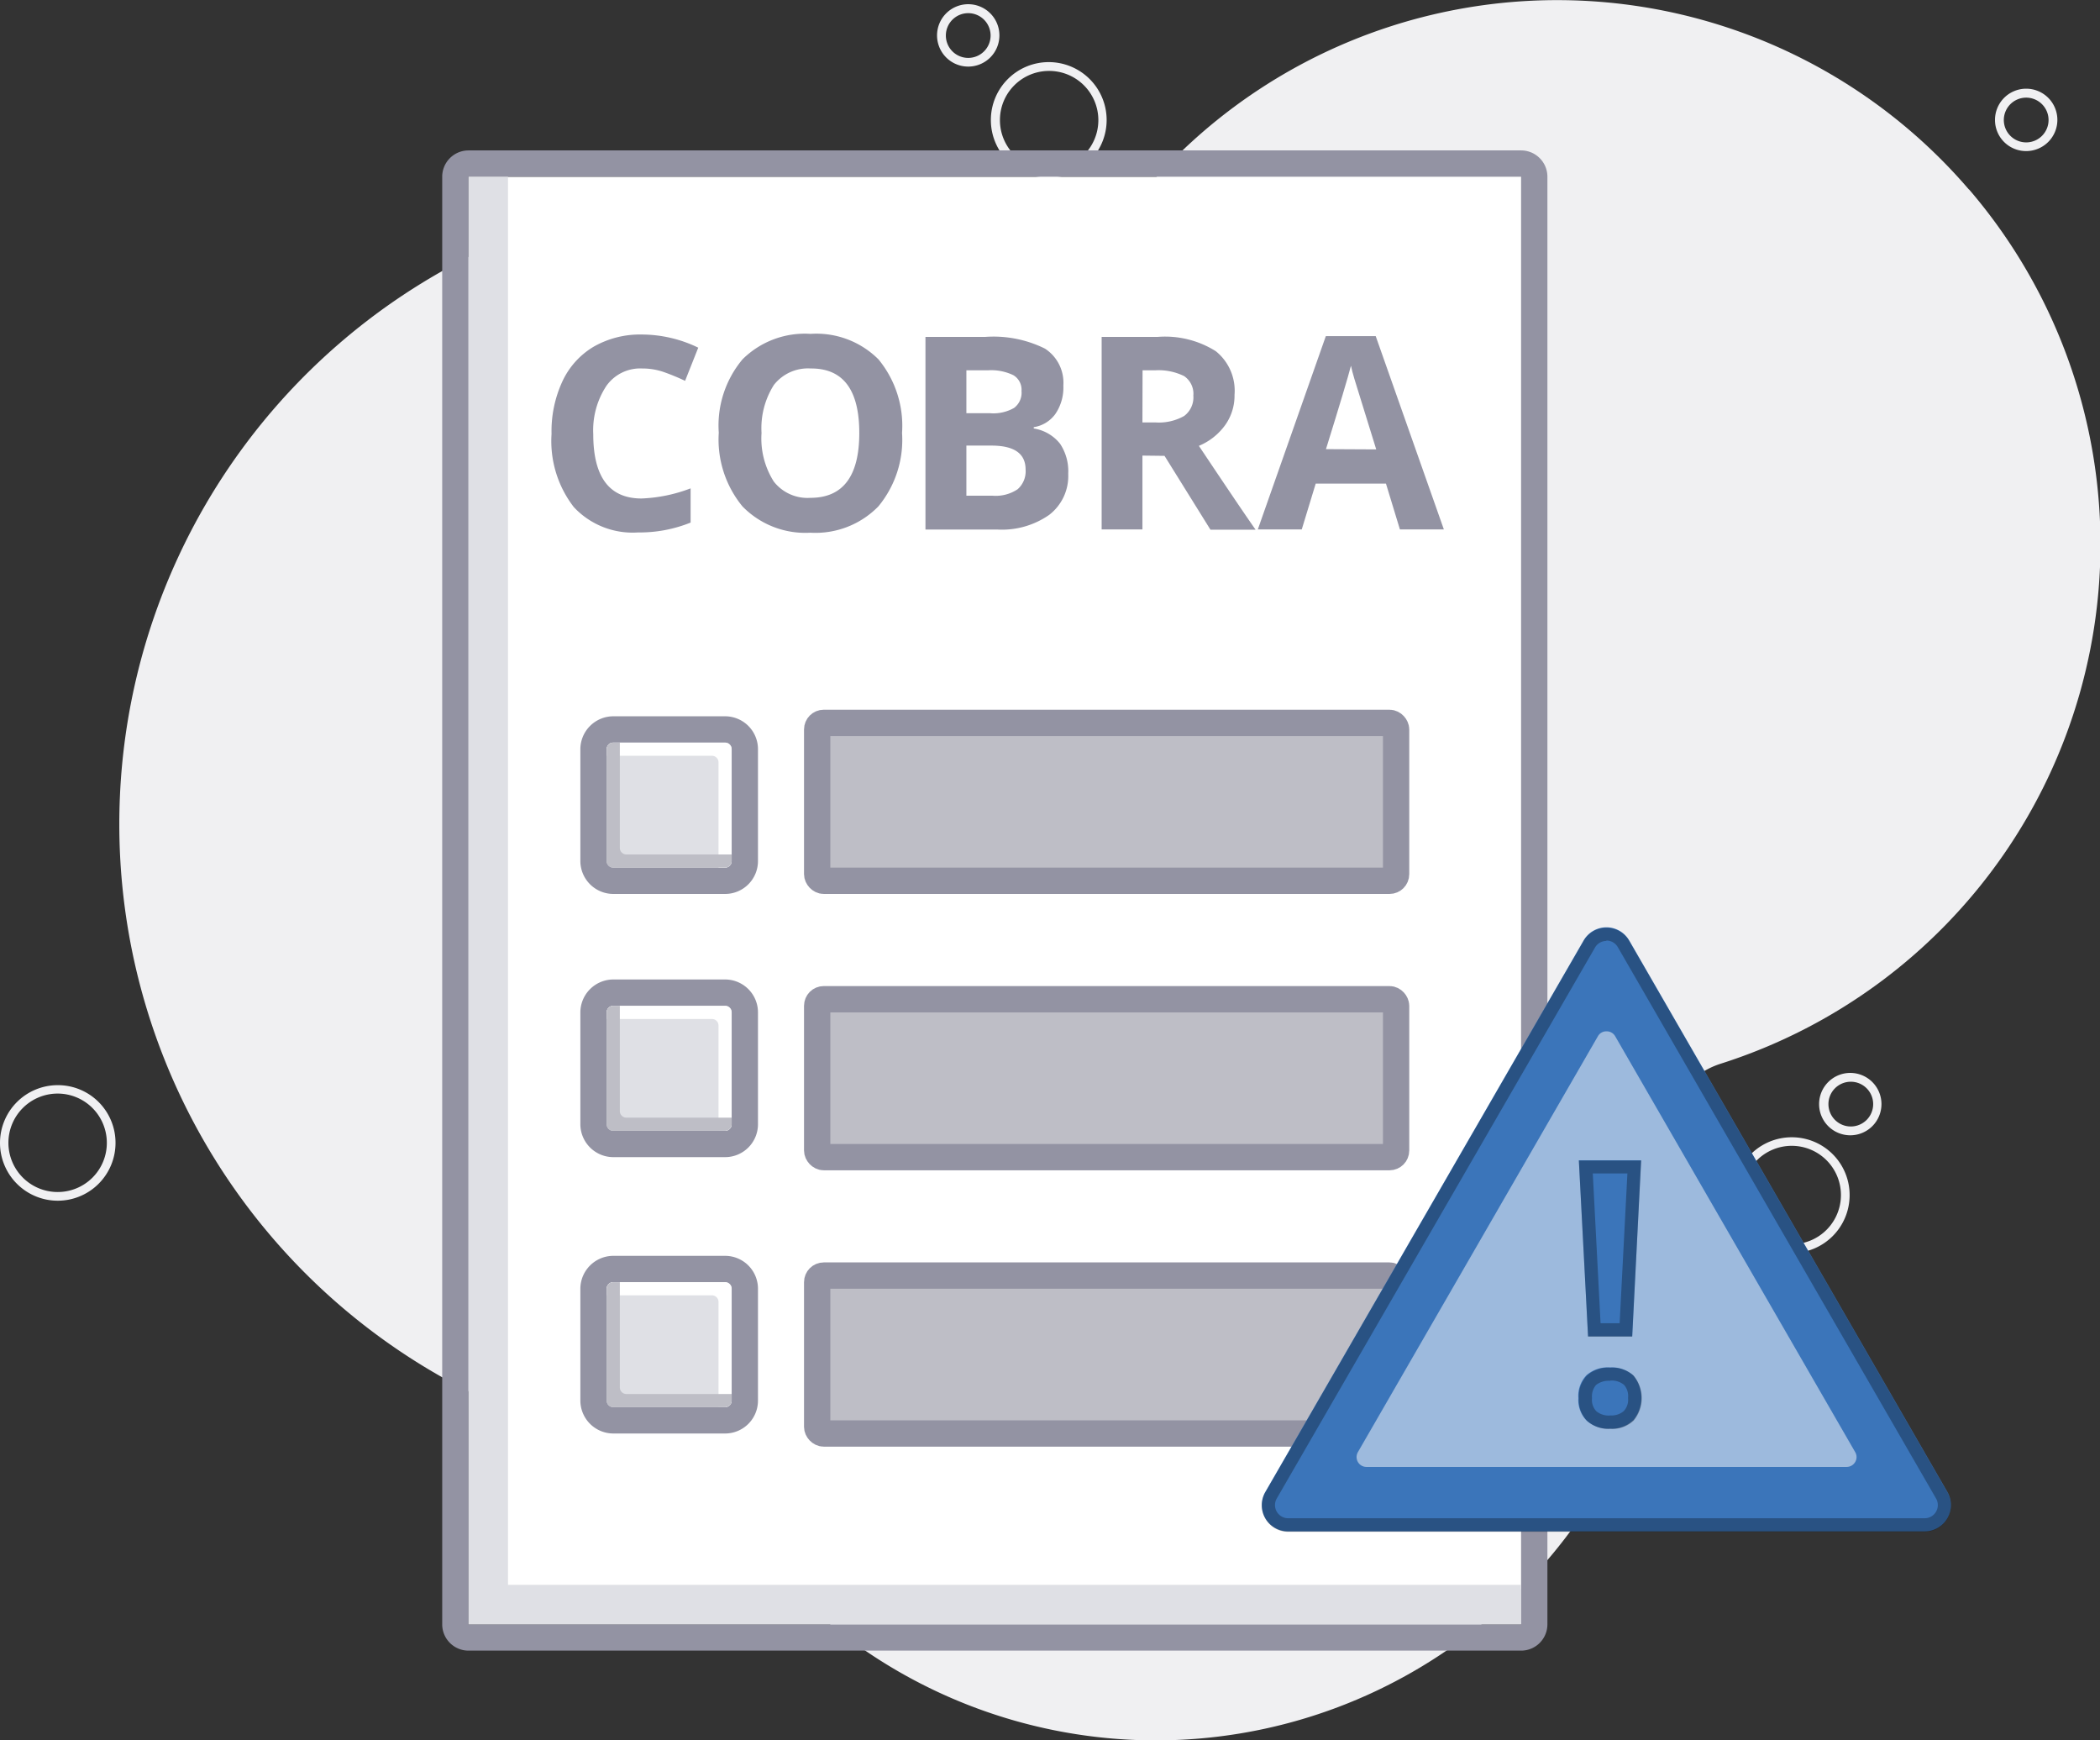 <svg xmlns="http://www.w3.org/2000/svg" viewBox="0 0 159.61 132.23"><rect x="0" y="0" width="159.61" height="132.23" fill="#333333" stroke="none"/><title>COBRA notices</title><path d="M149.63,14.38A41.22,41.22,0,0,0,91.45,10a41.92,41.92,0,0,0-5.79,6.12,7.59,7.59,0,0,1-9.23,2.19A48.26,48.26,0,0,0,36,105.92a46.3,46.3,0,0,0,5.76,2.23,37.69,37.69,0,0,1,16.86,11l.25.28a39.17,39.17,0,0,0,67.75-31.95,6.06,6.06,0,0,1,4.13-6.64,41.41,41.41,0,0,0,18.93-66.42Z" style="fill:#f0f0f2"/><path d="M79.7,13.52a4.4,4.4,0,1,0-4.39-4.4h0A4.4,4.4,0,0,0,79.7,13.52Zm0-8.13A3.74,3.74,0,1,1,76,9.12h0A3.73,3.73,0,0,1,79.7,5.39Z" style="fill:#f0f0f2"/><path d="M73.58,5.06a2.37,2.37,0,1,0-2.36-2.37,2.37,2.37,0,0,0,2.36,2.37Zm0-4.06a1.7,1.7,0,1,1-1.69,1.69A1.7,1.7,0,0,1,73.58,1Z" style="fill:#f0f0f2"/><path d="M136.19,86.42a4.4,4.4,0,1,0,4.39,4.4A4.39,4.39,0,0,0,136.19,86.42Zm0,8.13a3.74,3.74,0,1,1,3.73-3.74h0a3.74,3.74,0,0,1-3.73,3.74Z" style="fill:#f0f0f2"/><path d="M4.39,82.46a4.39,4.39,0,1,0,4.39,4.39,4.38,4.38,0,0,0-4.39-4.39Zm0,8.12a3.74,3.74,0,1,1,3.73-3.73h0A3.73,3.73,0,0,1,4.39,90.58Z" style="fill:#f0f0f2"/><path d="M140.67,81.53A2.37,2.37,0,1,0,143,83.9a2.37,2.37,0,0,0-2.36-2.37Zm0,4.07a1.7,1.7,0,1,1,1.7-1.7h0a1.7,1.7,0,0,1-1.7,1.7Z" style="fill:#f0f0f2"/><path d="M154,11.48a2.37,2.37,0,1,0-2.37-2.36A2.36,2.36,0,0,0,154,11.48Zm0-4.06a1.7,1.7,0,1,1-1.7,1.7h0a1.7,1.7,0,0,1,1.7-1.7Z" style="fill:#f0f0f2"/><path d="M46.31,111.6A2.37,2.37,0,1,0,48.67,114a2.37,2.37,0,0,0-2.36-2.37Zm0,4.06A1.7,1.7,0,1,1,48,114h0a1.71,1.71,0,0,1-1.69,1.7Z" style="fill:#f0f0f2"/><rect x="35.61" y="13.43" width="80" height="110" style="fill:#fff"/><path d="M115.61,13.43v110h-80v-110h80m0-2h-80a2,2,0,0,0-2,2v110a2,2,0,0,0,2,2h80a2,2,0,0,0,2-2v-110a2,2,0,0,0-2-2Z" style="fill:#9393a3"/><rect x="45.11" y="55.43" width="11.5" height="11.5" rx="1.5" style="fill:#dfe0e5"/><path d="M55.11,56.43a.5.5,0,0,1,.5.5v8.5a.5.5,0,0,1-.5.5h-8.5a.5.5,0,0,1-.5-.5v-8.5a.5.5,0,0,1,.5-.5h8.5m0-2h-8.5a2.51,2.51,0,0,0-2.5,2.5v8.5a2.51,2.51,0,0,0,2.5,2.5h8.5a2.5,2.5,0,0,0,2.5-2.5v-8.5a2.5,2.5,0,0,0-2.5-2.5Z" style="fill:#9393a3"/><rect x="62.11" y="54.93" width="44" height="12" rx="0.5" style="fill:#bebec6;stroke:#9393a3;stroke-miterlimit:10;stroke-width:2px"/><rect x="62.11" y="75.93" width="44" height="12" rx="0.5" style="fill:#bebec6;stroke:#9393a3;stroke-miterlimit:10;stroke-width:2px"/><rect x="62.11" y="96.93" width="44" height="12" rx="0.5" style="fill:#bebec6;stroke:#9393a3;stroke-miterlimit:10;stroke-width:2px"/><polygon points="38.61 120.43 38.61 13.43 35.61 13.43 35.61 123.43 115.61 123.43 115.61 120.43 38.61 120.43" style="fill:#dfe0e5"/><path d="M55.11,56.43h-8.5a.5.5,0,0,0-.5.5v.5h8a.5.5,0,0,1,.5.5v8h.5a.5.5,0,0,0,.5-.5v-8.5A.5.5,0,0,0,55.11,56.43Z" style="fill:#fff"/><path d="M47.61,64.93a.5.5,0,0,1-.5-.5v-8h-.5a.5.5,0,0,0-.5.5v8.5a.5.5,0,0,0,.5.5h8.5a.5.5,0,0,0,.5-.5v-.5Z" style="fill:#bebec6"/><rect x="45.11" y="75.43" width="11.5" height="11.5" rx="1.5" style="fill:#dfe0e5"/><path d="M55.11,76.43a.5.5,0,0,1,.5.5v8.5a.5.5,0,0,1-.5.5h-8.5a.5.5,0,0,1-.5-.5v-8.5a.5.5,0,0,1,.5-.5h8.5m0-2h-8.5a2.51,2.51,0,0,0-2.5,2.5v8.5a2.51,2.51,0,0,0,2.5,2.5h8.5a2.5,2.5,0,0,0,2.5-2.5v-8.5a2.5,2.5,0,0,0-2.5-2.5Z" style="fill:#9393a3"/><path d="M55.11,76.43h-8.5a.5.5,0,0,0-.5.5v.5h8a.5.5,0,0,1,.5.5v8h.5a.5.5,0,0,0,.5-.5v-8.5A.5.5,0,0,0,55.11,76.43Z" style="fill:#fff"/><path d="M47.61,84.93a.5.5,0,0,1-.5-.5v-8h-.5a.5.5,0,0,0-.5.5v8.5a.5.5,0,0,0,.5.5h8.5a.5.5,0,0,0,.5-.5v-.5Z" style="fill:#bebec6"/><rect x="45.11" y="96.43" width="11.5" height="11.5" rx="1.5" style="fill:#dfe0e5"/><path d="M55.11,97.43a.5.5,0,0,1,.5.5v8.5a.5.5,0,0,1-.5.5h-8.5a.5.5,0,0,1-.5-.5v-8.5a.5.5,0,0,1,.5-.5h8.5m0-2h-8.5a2.51,2.51,0,0,0-2.5,2.5v8.5a2.51,2.51,0,0,0,2.5,2.5h8.5a2.5,2.5,0,0,0,2.5-2.5v-8.5a2.5,2.5,0,0,0-2.5-2.5Z" style="fill:#9393a3"/><path d="M55.11,97.43h-8.5a.5.5,0,0,0-.5.5v.5h8a.5.5,0,0,1,.5.5v8h.5a.5.5,0,0,0,.5-.5v-8.5A.5.5,0,0,0,55.11,97.43Z" style="fill:#fff"/><path d="M47.61,105.93a.5.5,0,0,1-.5-.5v-8h-.5a.5.5,0,0,0-.5.5v8.5a.5.5,0,0,0,.5.5h8.5a.5.5,0,0,0,.5-.5v-.5Z" style="fill:#bebec6"/><path d="M48.8,28a3.15,3.15,0,0,0-2.71,1.32,6.13,6.13,0,0,0-1,3.67q0,4.89,3.67,4.89a11.67,11.67,0,0,0,3.73-.77v2.6a10.36,10.36,0,0,1-4,.75,6.11,6.11,0,0,1-4.88-1.93,8.2,8.2,0,0,1-1.69-5.56,9,9,0,0,1,.83-4,6,6,0,0,1,2.38-2.63,7.09,7.09,0,0,1,3.65-.92,9.85,9.85,0,0,1,4.29,1l-1,2.52a16.84,16.84,0,0,0-1.65-.68A5,5,0,0,0,48.8,28Z" style="fill:#9393a3"/><path d="M68.56,32.9a7.93,7.93,0,0,1-1.8,5.58,6.68,6.68,0,0,1-5.17,2,6.67,6.67,0,0,1-5.16-2,8,8,0,0,1-1.8-5.6,7.82,7.82,0,0,1,1.81-5.58,6.72,6.72,0,0,1,5.17-1.93,6.67,6.67,0,0,1,5.16,1.94A7.94,7.94,0,0,1,68.56,32.9Zm-10.68,0a6.12,6.12,0,0,0,.93,3.69,3.25,3.25,0,0,0,2.78,1.24q3.72,0,3.72-4.93T61.61,28a3.29,3.29,0,0,0-2.79,1.25A6.13,6.13,0,0,0,57.88,32.9Z" style="fill:#9393a3"/><path d="M70.34,25.6H74.9a8.8,8.8,0,0,1,4.52.89,3.09,3.09,0,0,1,1.4,2.81,3.56,3.56,0,0,1-.61,2.16,2.49,2.49,0,0,1-1.64,1v.1a3.18,3.18,0,0,1,2,1.16A3.76,3.76,0,0,1,81.19,36a3.72,3.72,0,0,1-1.44,3.12,6.26,6.26,0,0,1-3.93,1.12H70.34Zm3.11,5.8h1.8a3.16,3.16,0,0,0,1.82-.4,1.44,1.44,0,0,0,.57-1.29,1.28,1.28,0,0,0-.62-1.2,3.87,3.87,0,0,0-1.94-.37H73.45Zm0,2.46v3.81h2a3,3,0,0,0,1.89-.49,1.81,1.81,0,0,0,.61-1.5c0-1.22-.87-1.82-2.6-1.82Z" style="fill:#9393a3"/><path d="M86.83,34.62v5.61h-3.1V25.6H88a7.23,7.23,0,0,1,4.41,1.09A3.85,3.85,0,0,1,93.83,30a3.85,3.85,0,0,1-.71,2.3,4.67,4.67,0,0,1-2,1.58q3.3,4.94,4.31,6.37H92l-3.49-5.61Zm0-2.52h1A3.89,3.89,0,0,0,90,31.61a1.76,1.76,0,0,0,.7-1.55A1.62,1.62,0,0,0,90,28.58a4.4,4.4,0,0,0-2.22-.44h-.94Z" style="fill:#9393a3"/><path d="M106.4,40.23l-1.06-3.48H100l-1.06,3.48H95.6l5.17-14.69h3.79l5.18,14.69Zm-1.8-6.08-1.66-5.36c-.12-.41-.21-.74-.26-1q-.33,1.29-1.9,6.34Z" style="fill:#9393a3"/><path d="M120.36,71.47l-24.19,41.9a2,2,0,0,0,1.74,3h48.37a2,2,0,0,0,1.73-3l-24.18-41.9A2,2,0,0,0,120.36,71.47Z" style="fill:#3b75ba"/><g style="opacity:0.3"><path d="M122.09,71.47a1,1,0,0,1,.87.5l24.19,41.9a1,1,0,0,1-.87,1.5H97.91a1,1,0,0,1-.87-.5,1,1,0,0,1,0-1L121.23,72a1,1,0,0,1,.86-.5m0-1a2,2,0,0,0-1.73,1l-24.19,41.9a2,2,0,0,0,1.74,3h48.37a2,2,0,0,0,1.73-3l-24.18-41.9a2,2,0,0,0-1.74-1Z"/></g><path d="M141,110.34l-18.24-31.6a.74.74,0,0,0-.66-.37.73.73,0,0,0-.65.37l-18.24,31.6a.75.75,0,0,0,.65,1.13h36.49a.75.75,0,0,0,.65-.37A.73.73,0,0,0,141,110.34Zm-16.88-2.4a2.36,2.36,0,0,1-1.75.62,2.43,2.43,0,0,1-1.78-.61,2.25,2.25,0,0,1-.63-1.71,2.29,2.29,0,0,1,.62-1.74,2.46,2.46,0,0,1,1.79-.59,2.42,2.42,0,0,1,1.76.6,2.67,2.67,0,0,1,0,3.43Zm-.06-6.39H120.7L120,88.17h4.73Z" style="fill:#fff;opacity:0.5"/><g style="opacity:0.3"><path d="M123.69,89.17l-.59,11.38h-1.45l-.59-11.38h2.63m-1.33,15.74a1.49,1.49,0,0,1,1.07.32,1.29,1.29,0,0,1,.31,1,1.26,1.26,0,0,1-.33,1,1.45,1.45,0,0,1-1,.33,1.49,1.49,0,0,1-1.08-.32,1.26,1.26,0,0,1-.33-1,1.35,1.35,0,0,1,.31-1,1.56,1.56,0,0,1,1.1-.31m2.38-16.74H120l.7,13.38h3.35l.69-13.38Zm-2.38,15.74a2.46,2.46,0,0,0-1.79.59,2.29,2.29,0,0,0-.62,1.74,2.25,2.25,0,0,0,.63,1.71,2.43,2.43,0,0,0,1.78.61,2.36,2.36,0,0,0,1.75-.62,2.67,2.67,0,0,0,0-3.43,2.42,2.42,0,0,0-1.76-.6Z"/></g></svg>
